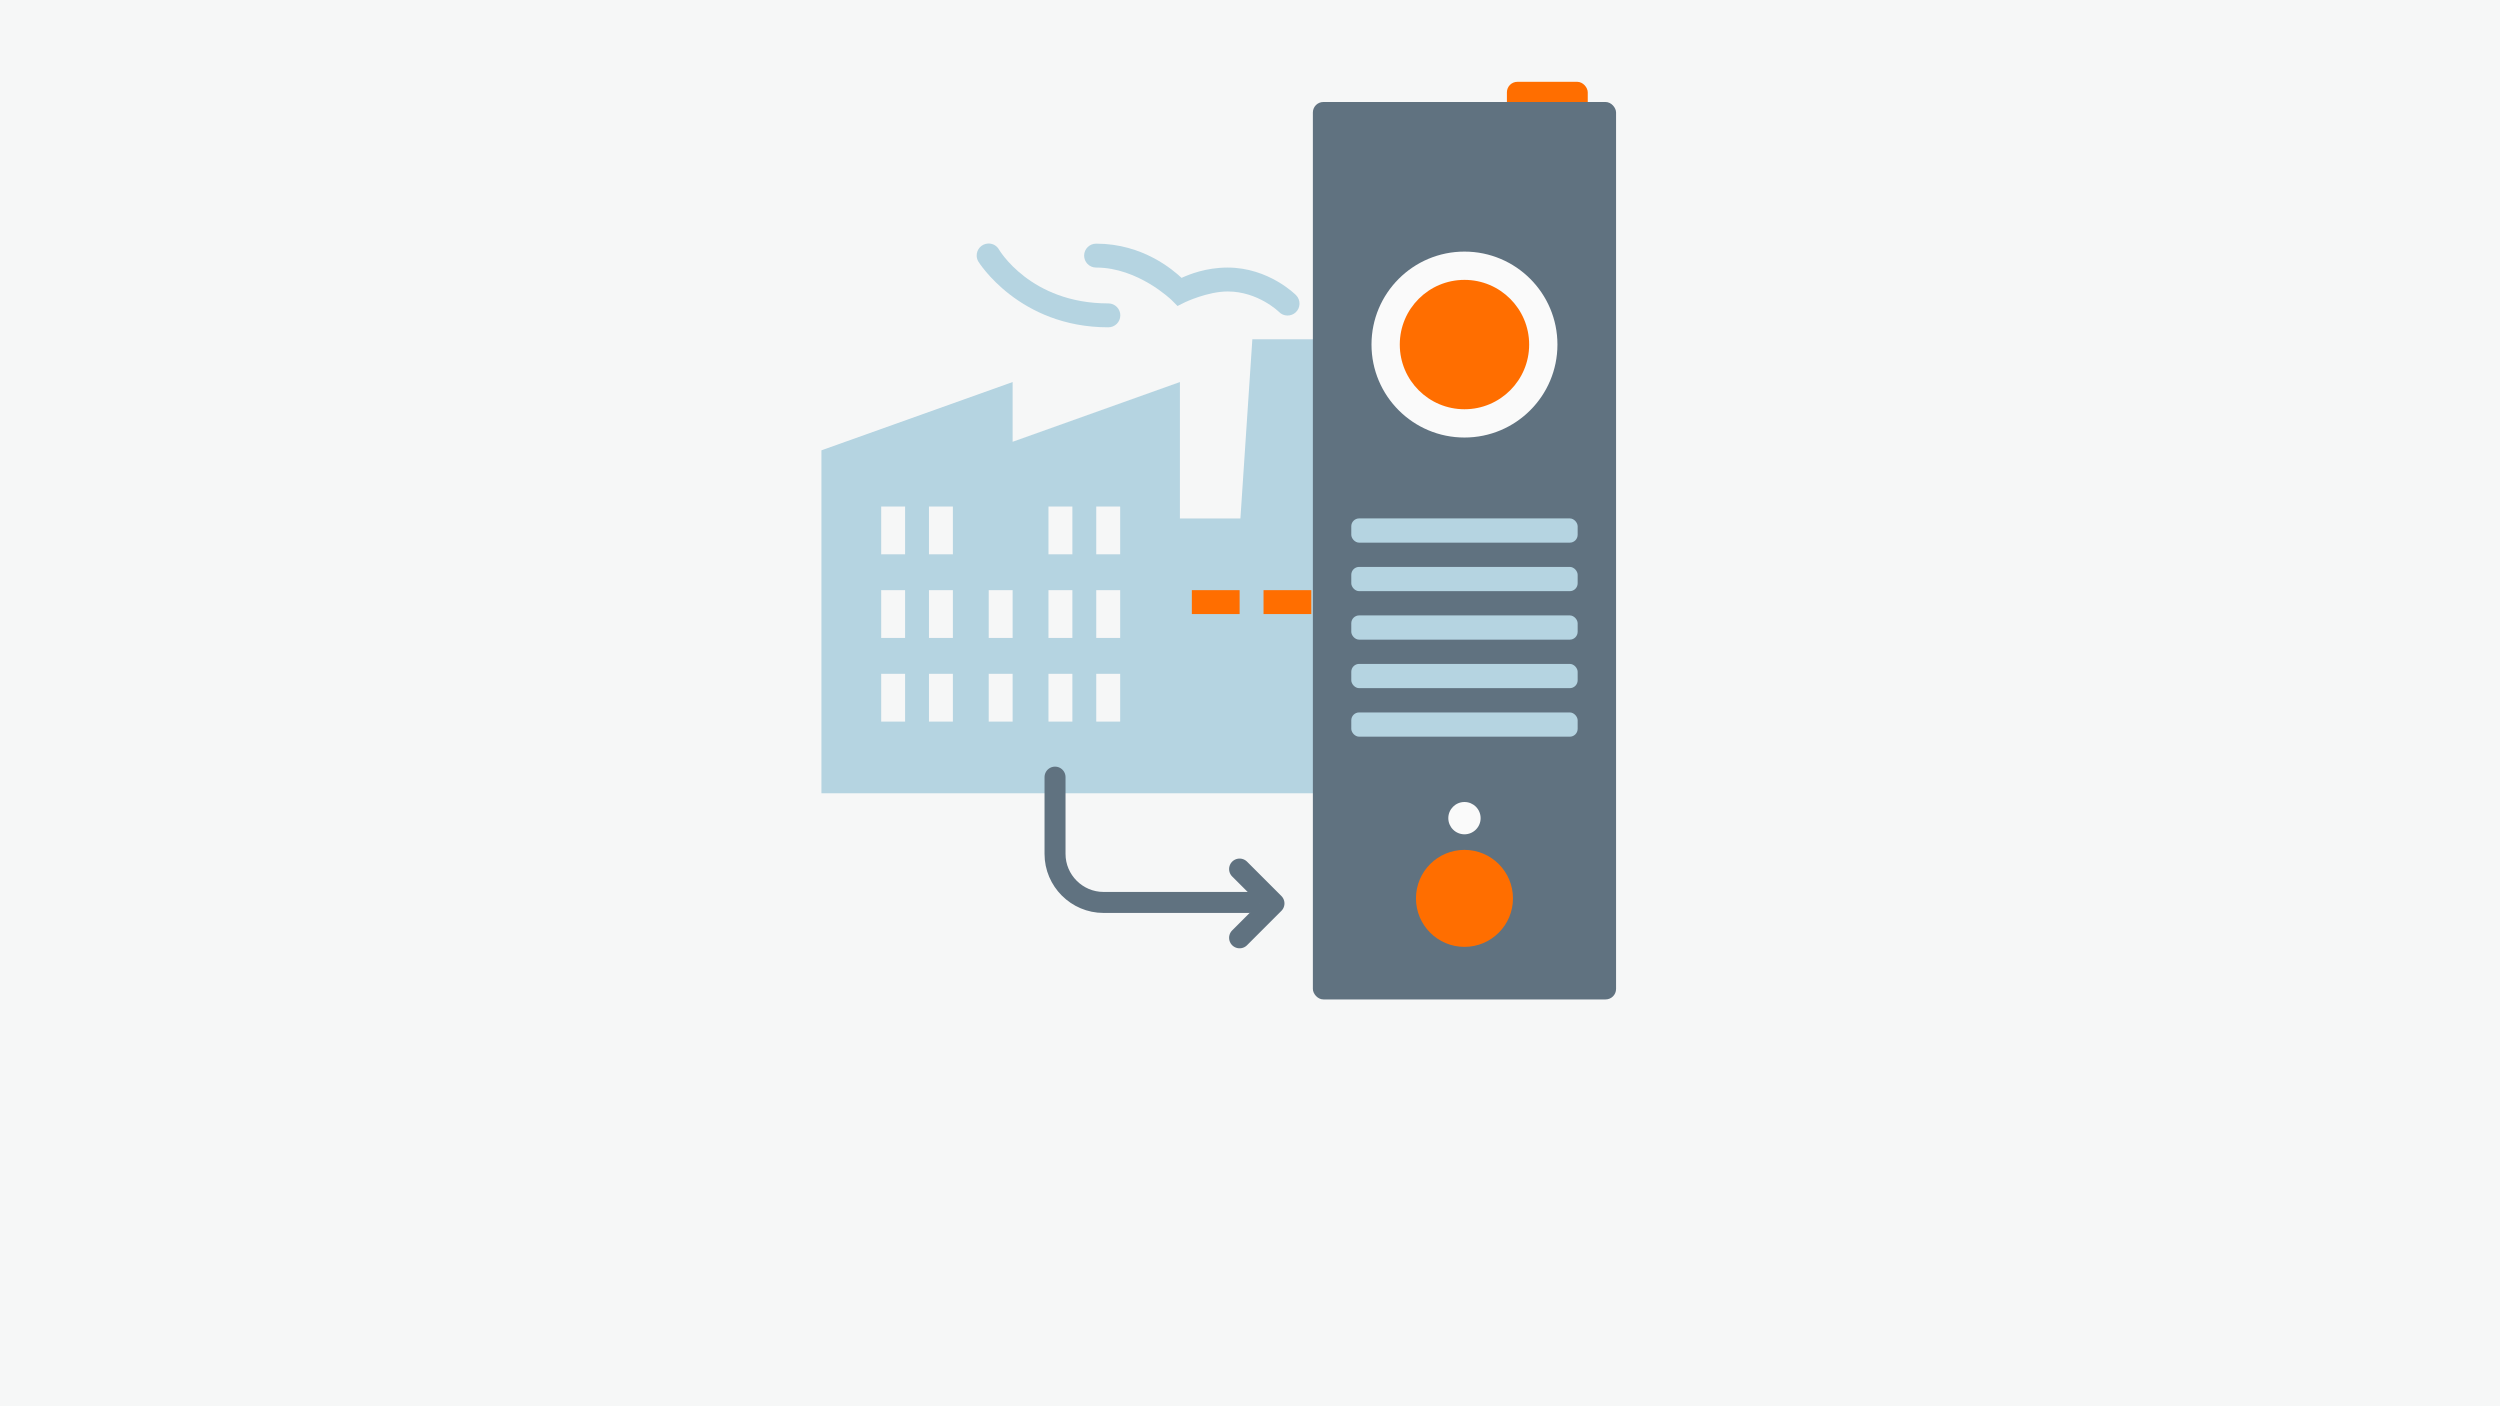 <?xml version="1.0" encoding="UTF-8" standalone="no"?>
<svg xmlns="http://www.w3.org/2000/svg" data-name="IoT Konnektoren" height="1260" id="IoT_Konnektoren" viewBox="0 0 800 450" width="2240">
    
      
  
  <defs>
            
    
    <style>
      .cls-1 {
        fill: #b5d4e1;
      }

      .cls-1, .cls-2, .cls-3, .cls-4, .cls-5 {
        stroke-width: 0px;
      }

      .cls-2 {
        fill: #ff6e00;
      }

      .cls-3 {
        fill: #fafafa;
      }

      .cls-4 {
        fill: #f6f7f7;
      }

      .cls-5 {
        fill: #607280;
      }

      .cls-6 {
        fill: none;
        stroke: #607280;
        stroke-linecap: round;
        stroke-linejoin: round;
        stroke-width: 6.72px;
      }
    </style>
          
  
  </defs>
      
  
  <rect class="cls-4" height="450" width="800"/>
      
  
  <g>
            
    
    <g>
                  
      
      <g>
                        
        
        <path class="cls-1" d="M400.75,108.56l-3.82,57.35h-19.36v-43.66l-53.53,19.12v-19.12l-61.18,21.85v109.75h175.88v-87.94h-7.89l-3.82-57.35h-26.27ZM431.1,173.56"/>
                        
        
        <rect class="cls-4" height="15.29" width="7.65" x="281.98" y="162.09"/>
                        
        
        <rect class="cls-4" height="15.29" width="7.65" x="297.27" y="162.09"/>
                        
        
        <rect class="cls-4" height="15.29" width="7.65" x="335.51" y="162.09"/>
                        
        
        <rect class="cls-4" height="15.29" width="7.65" x="350.8" y="162.09"/>
                        
        
        <rect class="cls-4" height="15.29" width="7.65" x="281.98" y="188.85"/>
                        
        
        <rect class="cls-4" height="15.29" width="7.65" x="297.27" y="188.85"/>
                        
        
        <rect class="cls-4" height="15.29" width="7.65" x="316.39" y="188.85"/>
                        
        
        <rect class="cls-4" height="15.29" width="7.65" x="335.51" y="188.85"/>
                        
        
        <rect class="cls-4" height="15.29" width="7.65" x="350.8" y="188.85"/>
                        
        
        <rect class="cls-2" height="7.65" width="15.29" x="381.39" y="188.85"/>
                        
        
        <rect class="cls-2" height="7.65" width="15.29" x="404.33" y="188.85"/>
                        
        
        <rect class="cls-4" height="15.29" width="7.65" x="281.98" y="215.62"/>
                        
        
        <rect class="cls-4" height="15.29" width="7.65" x="297.27" y="215.62"/>
                        
        
        <rect class="cls-4" height="15.29" width="7.65" x="316.39" y="215.62"/>
                        
        
        <rect class="cls-4" height="15.29" width="7.65" x="335.51" y="215.62"/>
                        
        
        <rect class="cls-4" height="15.29" width="7.65" x="350.8" y="215.62"/>
                        
        
        <path class="cls-1" d="M316.15,77.93c-2.11.12-3.72,1.92-3.61,4.03.04.64.23,1.26.57,1.8,0,0,12.93,20.98,41.51,20.98,2.11.03,3.85-1.66,3.88-3.77.03-2.11-1.66-3.85-3.77-3.88-.04,0-.07,0-.11,0-24.94,0-34.96-17.26-34.96-17.26-.65-1.13-1.83-1.85-3.14-1.9-.13,0-.25,0-.38,0Z"/>
                        
        
        <path class="cls-1" d="M350.8,77.97c-2.11-.03-3.85,1.66-3.88,3.77-.03,2.11,1.66,3.85,3.77,3.88.04,0,.07,0,.11,0,13.38,0,24.06,10.35,24.06,10.35l1.95,1.95,2.46-1.23s7.21-3.42,13.58-3.42c9.77,0,16.41,6.53,16.41,6.53,1.46,1.52,3.88,1.57,5.41.11,1.52-1.46,1.57-3.88.11-5.41-.04-.04-.07-.07-.11-.11,0,0-8.65-8.77-21.82-8.77-6.97,0-12.26,2.17-14.75,3.3-2.67-2.48-12.35-10.95-27.31-10.95Z"/>
                      
      
      </g>
                  
      
      <g>
                        
        
        <rect class="cls-2" height="10.35" rx="3.36" ry="3.36" width="25.87" x="482.21" y="26.18"/>
                        
        
        <rect class="cls-5" height="287.18" rx="3.36" ry="3.36" width="97.02" x="420.12" y="32.64"/>
                        
        
        <circle class="cls-3" cx="468.63" cy="110.26" r="29.75"/>
                        
        
        <circle class="cls-2" cx="468.63" cy="110.26" r="20.7"/>
                        
        
        <rect class="cls-1" height="7.76" rx="2.52" ry="2.52" width="72.44" x="432.41" y="165.89"/>
                        
        
        <rect class="cls-1" height="7.76" rx="2.52" ry="2.52" width="72.44" x="432.41" y="181.41"/>
                        
        
        <rect class="cls-1" height="7.76" rx="2.52" ry="2.52" width="72.44" x="432.41" y="196.93"/>
                        
        
        <rect class="cls-1" height="7.76" rx="2.52" ry="2.52" width="72.44" x="432.41" y="212.45"/>
                        
        
        <rect class="cls-1" height="7.76" rx="2.52" ry="2.52" width="72.44" x="432.41" y="227.98"/>
                        
        
        <circle class="cls-2" cx="468.63" cy="287.48" r="15.52"/>
                        
        
        <circle class="cls-3" cx="468.63" cy="261.81" r="5.17"/>
                      
      
      </g>
                
    
    </g>
            
    
    <g>
                  
      
      <path class="cls-6" d="M399.7,288.78h-46.57c-8.54,0-15.52-6.99-15.52-15.52v-24.58"/>
                  
      
      <polyline class="cls-6" points="396.67 278.1 407.67 289.1 396.67 300.1"/>
                
    
    </g>
          
  
  </g>
    

</svg>
